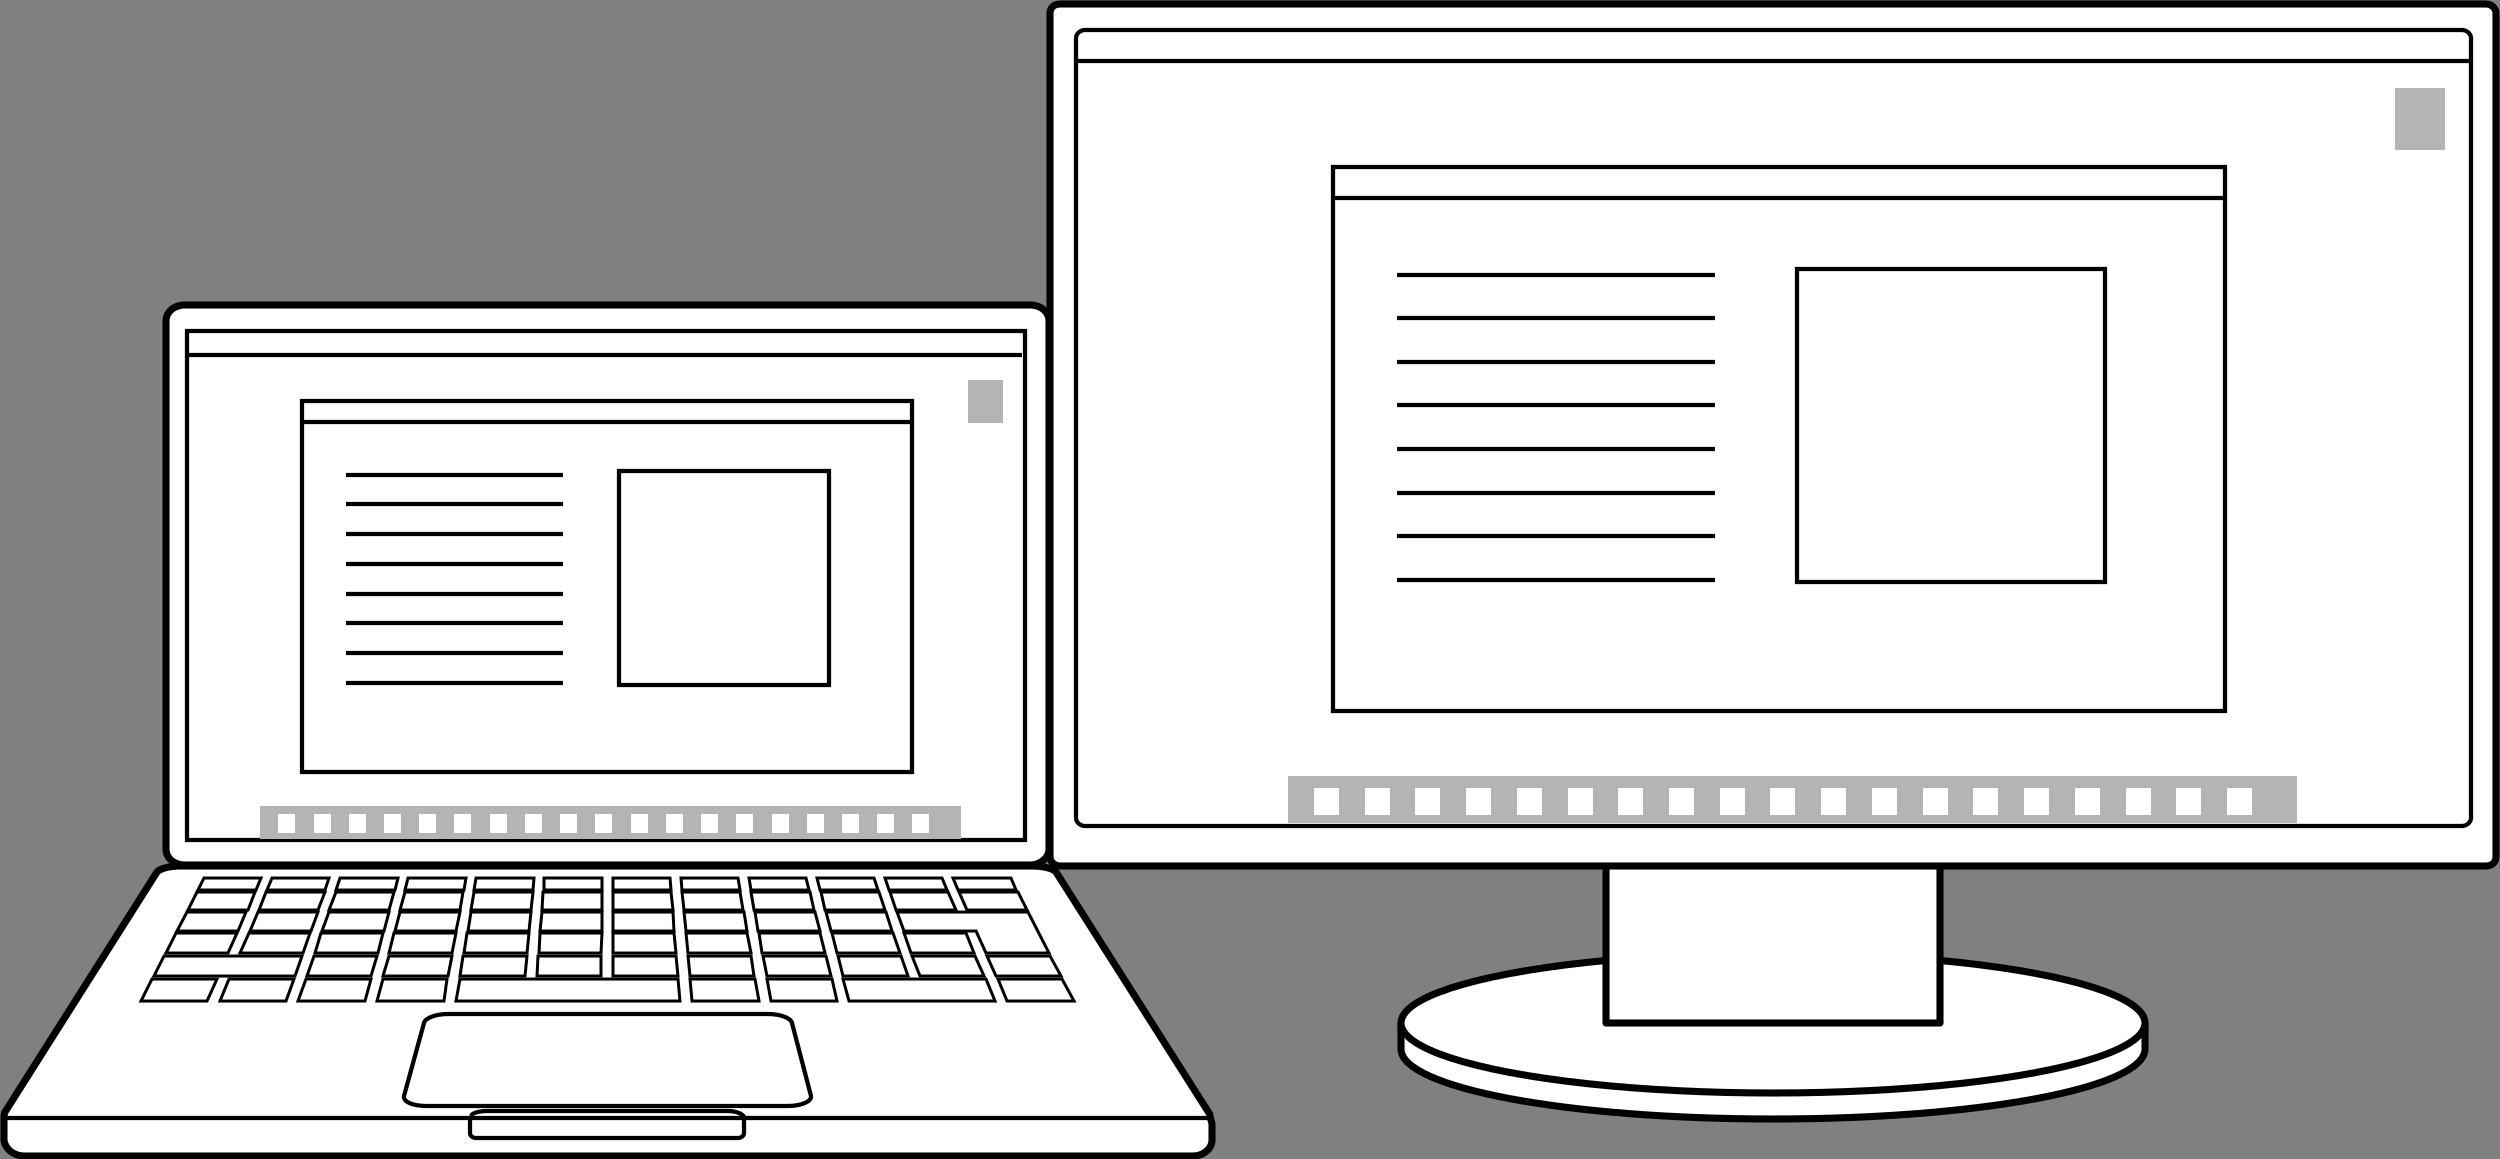 <?xml version="1.0" encoding="utf-8"?>
<!-- Generator: Adobe Illustrator 27.8.1, SVG Export Plug-In . SVG Version: 6.00 Build 0)  -->
<svg version="1.1" xmlns="http://www.w3.org/2000/svg" xmlns:xlink="http://www.w3.org/1999/xlink" x="0px" y="0px"
	 viewBox="0 0 250 115.9" enable-background="new 0 0 250 115.9" xml:space="preserve">
<rect x="0" y="0" width="250" height="115.9" fill="#808080" stroke="none"/>
<g id="レイヤー_1">
</g>
<g id="レイヤー_2">
	<g>
		<g>
			<path fill="#FFFFFF" stroke="#000000" stroke-width="0.709" d="M121,111.6c0-0.1,0-0.2-0.1-0.3l-15.3-24.1
				c-0.2-0.3-1.2-0.6-2.3-0.6H18c-1.1,0-2.1,0.3-2.3,0.6L0.5,111.2c-0.1,0.2-0.1,0.4-0.1,0.5v2.3c0.1,0.9,1,1.6,2,1.6h116.9
				c1,0,1.9-0.7,1.9-1.6v-1.6L121,111.6z"/>
			<path fill="#FFFFFF" stroke="#000000" stroke-width="0.425" d="M78.8,110.6c1.4,0,2.4-0.5,2.3-1l0,0l-1.9-7.3l0,0
				c-0.1-0.5-1.2-0.9-2.4-0.9l0,0h-32l0,0c-1.2,0-2.3,0.4-2.4,0.9l0,0l-2,7.3l0,0c-0.1,0.6,0.9,1,2.3,1l0,0H78.8z"/>
			<path fill="#FFFFFF" stroke="#000000" stroke-width="0.425" d="M74.4,111.7c-0.1-0.3-0.8-0.6-1.6-0.6h-3.7H48.7l0,0
				c-0.8,0-1.5,0.2-1.6,0.5l0,0"/>
			<g>
				<g>
					<polygon fill="#FFFFFF" stroke="#000000" stroke-width="0.3" points="14.1,100.1 15.2,97.9 15.2,97.9 21.7,97.9 21.7,97.9 
						20.7,100.1 20.7,100.1 					"/>
					<polygon fill="#FFFFFF" stroke="#000000" stroke-width="0.3" points="15.4,97.6 16.4,95.6 16.4,95.6 30.2,95.6 30.2,95.6 
						29.5,97.6 29.5,97.6 					"/>
					<polygon fill="#FFFFFF" stroke="#000000" stroke-width="0.3" points="16.6,95.3 17.6,93.3 17.6,93.3 23.7,93.3 23.7,93.3 
						22.8,95.3 22.8,95.3 					"/>
					<polygon fill="#FFFFFF" stroke="#000000" stroke-width="0.3" points="17.7,93.1 18.7,91.2 18.7,91.2 24.6,91.2 24.6,91.2 
						23.8,93.1 23.8,93.1 					"/>
					<polygon fill="#FFFFFF" stroke="#000000" stroke-width="0.3" points="18.8,91 19.7,89.2 19.7,89.2 25.5,89.2 25.5,89.2 
						24.8,91 24.8,91 					"/>
					<polygon fill="#FFFFFF" stroke="#000000" stroke-width="0.3" points="19.8,89 20.4,87.8 20.4,87.8 26.1,87.8 26.1,87.8 
						25.6,89 25.6,89 					"/>
				</g>
				<g>
					<polygon fill="#FFFFFF" stroke="#000000" stroke-width="0.3" points="22,100.1 22.9,97.9 22.9,97.9 29.4,97.9 29.4,97.9 
						28.6,100.1 28.6,100.1 					"/>
					<polygon fill="#FFFFFF" stroke="#000000" stroke-width="0.3" points="24,95.3 24.9,93.3 24.9,93.3 31,93.3 31,93.3 30.3,95.3 
						30.3,95.3 					"/>
					<polygon fill="#FFFFFF" stroke="#000000" stroke-width="0.3" points="25,93.1 25.8,91.2 25.8,91.2 31.8,91.2 31.8,91.2 
						31.1,93.1 31.1,93.1 					"/>
					<polygon fill="#FFFFFF" stroke="#000000" stroke-width="0.3" points="25.9,91 26.6,89.2 26.6,89.2 32.5,89.2 32.5,89.2 
						31.8,91 31.8,91 					"/>
					<polygon fill="#FFFFFF" stroke="#000000" stroke-width="0.3" points="26.7,89 27.2,87.8 27.2,87.8 32.9,87.8 32.9,87.8 
						32.5,89 32.5,89 					"/>
				</g>
				<g>
					<polygon fill="#FFFFFF" stroke="#000000" stroke-width="0.3" points="29.8,100.1 30.6,97.9 30.6,97.9 37.1,97.9 37.1,97.9 
						36.5,100.1 36.5,100.1 					"/>
					<polygon fill="#FFFFFF" stroke="#000000" stroke-width="0.3" points="30.7,97.6 31.4,95.6 31.4,95.6 37.7,95.6 37.7,95.6 
						37.1,97.6 37.1,97.6 					"/>
					<polygon fill="#FFFFFF" stroke="#000000" stroke-width="0.3" points="31.5,95.3 32.1,93.3 32.1,93.3 38.3,93.3 38.3,93.3 
						37.8,95.3 37.8,95.3 					"/>
					<polygon fill="#FFFFFF" stroke="#000000" stroke-width="0.3" points="32.2,93.1 32.9,91.2 32.9,91.2 38.9,91.2 38.9,91.2 
						38.4,93.1 38.4,93.1 					"/>
					<polygon fill="#FFFFFF" stroke="#000000" stroke-width="0.3" points="32.9,91 33.6,89.2 33.6,89.2 39.4,89.2 39.4,89.2 
						38.9,91 38.9,91 					"/>
					<polygon fill="#FFFFFF" stroke="#000000" stroke-width="0.3" points="33.6,89 34,87.8 34,87.8 39.8,87.8 39.8,87.8 39.5,89 
						39.5,89 					"/>
				</g>
				<g>
					<polygon fill="#FFFFFF" stroke="#000000" stroke-width="0.3" points="37.7,100.1 38.3,97.9 38.3,97.9 44.7,97.9 44.7,97.9 
						44.4,100.1 44.4,100.1 					"/>
					<polygon fill="#FFFFFF" stroke="#000000" stroke-width="0.3" points="38.3,97.6 38.9,95.6 38.9,95.6 45.2,95.6 45.2,95.6 
						44.8,97.6 44.8,97.6 					"/>
					<polygon fill="#FFFFFF" stroke="#000000" stroke-width="0.3" points="38.9,95.3 39.4,93.3 39.4,93.3 45.6,93.3 45.6,93.3 
						45.2,95.3 45.2,95.3 					"/>
					<polygon fill="#FFFFFF" stroke="#000000" stroke-width="0.3" points="39.5,93.1 40,91.2 40,91.2 46,91.2 46,91.2 45.6,93.1 
						45.6,93.1 					"/>
					<polygon fill="#FFFFFF" stroke="#000000" stroke-width="0.3" points="40,91 40.5,89.2 40.5,89.2 46.3,89.2 46.3,89.2 46,91 
						46,91 					"/>
					<polygon fill="#FFFFFF" stroke="#000000" stroke-width="0.3" points="40.5,89 40.8,87.8 40.8,87.8 46.6,87.8 46.6,87.8 
						46.4,89 46.4,89 					"/>
				</g>
				<g>
					<polygon fill="#FFFFFF" stroke="#000000" stroke-width="0.3" points="45.6,100.1 46,97.9 46,97.9 67.8,97.9 67.8,97.9 
						68,100.1 68,100.1 					"/>
					<polygon fill="#FFFFFF" stroke="#000000" stroke-width="0.3" points="46,97.6 46.3,95.6 46.3,95.6 52.7,95.6 52.7,95.6 
						52.5,97.6 52.5,97.6 					"/>
					<polygon fill="#FFFFFF" stroke="#000000" stroke-width="0.3" points="46.4,95.3 46.7,93.3 46.7,93.3 52.9,93.3 52.9,93.3 
						52.7,95.3 52.7,95.3 					"/>
					<polygon fill="#FFFFFF" stroke="#000000" stroke-width="0.3" points="46.8,93.1 47.1,91.2 47.1,91.2 53.1,91.2 53.1,91.2 
						52.9,93.1 52.9,93.1 					"/>
					<polygon fill="#FFFFFF" stroke="#000000" stroke-width="0.3" points="47.1,91 47.4,89.2 47.4,89.2 53.3,89.2 53.3,89.2 
						53.1,91 53.1,91 					"/>
					<polygon fill="#FFFFFF" stroke="#000000" stroke-width="0.3" points="47.4,89 47.6,87.8 47.6,87.8 53.4,87.8 53.4,87.8 
						53.3,89 53.3,89 					"/>
				</g>
				<g>
					<polygon fill="#FFFFFF" stroke="#000000" stroke-width="0.3" points="53.7,97.6 53.8,95.6 53.8,95.6 60.1,95.6 60.1,95.6 
						60.1,97.6 60.1,97.6 					"/>
					<polygon fill="#FFFFFF" stroke="#000000" stroke-width="0.3" points="53.9,95.3 54,93.3 54,93.3 60.2,93.3 60.2,93.3 
						60.1,95.3 60.1,95.3 					"/>
					<polygon fill="#FFFFFF" stroke="#000000" stroke-width="0.3" points="54,93.1 54.2,91.2 54.2,91.2 60.2,91.2 60.2,91.2 
						60.2,93.1 60.2,93.1 					"/>
					<polygon fill="#FFFFFF" stroke="#000000" stroke-width="0.3" points="54.2,91 54.3,89.2 54.3,89.2 60.2,89.2 60.2,89.2 
						60.2,91 60.2,91 					"/>
					<polygon fill="#FFFFFF" stroke="#000000" stroke-width="0.3" points="54.4,89 54.4,87.8 54.4,87.8 60.2,87.8 60.2,87.8 
						60.2,89 60.2,89 					"/>
				</g>
				<g>
					<polygon fill="#FFFFFF" stroke="#000000" stroke-width="0.3" points="61.3,97.6 61.3,95.6 61.3,95.6 67.6,95.6 67.6,95.6 
						67.8,97.6 67.8,97.6 					"/>
					<polygon fill="#FFFFFF" stroke="#000000" stroke-width="0.3" points="61.3,95.3 61.3,93.3 61.3,93.3 67.4,93.3 67.4,93.3 
						67.6,95.3 67.6,95.3 					"/>
					<polygon fill="#FFFFFF" stroke="#000000" stroke-width="0.3" points="61.3,93.1 61.3,91.2 61.3,91.2 67.3,91.2 67.3,91.2 
						67.4,93.1 67.4,93.1 					"/>
					<polygon fill="#FFFFFF" stroke="#000000" stroke-width="0.3" points="61.3,91 61.3,89.2 61.3,89.2 67.1,89.2 67.1,89.2 
						67.3,91 67.3,91 					"/>
					<polygon fill="#FFFFFF" stroke="#000000" stroke-width="0.3" points="61.3,89 61.3,87.8 61.3,87.8 67,87.8 67,87.8 67.1,89 
						67.1,89 					"/>
				</g>
				<g>
					<polygon fill="#FFFFFF" stroke="#000000" stroke-width="0.3" points="69.2,100.1 69,97.9 69,97.9 75.5,97.9 75.5,97.9 
						75.9,100.1 75.9,100.1 					"/>
					<polygon fill="#FFFFFF" stroke="#000000" stroke-width="0.3" points="69,97.6 68.8,95.6 68.8,95.6 75.1,95.6 75.1,95.6 
						75.4,97.6 75.4,97.6 					"/>
					<polygon fill="#FFFFFF" stroke="#000000" stroke-width="0.3" points="68.8,95.3 68.6,93.3 68.6,93.3 74.7,93.3 74.7,93.3 
						75.1,95.3 75.1,95.3 					"/>
					<polygon fill="#FFFFFF" stroke="#000000" stroke-width="0.3" points="68.6,93.1 68.4,91.2 68.4,91.2 74.4,91.2 74.4,91.2 
						74.7,93.1 74.7,93.1 					"/>
					<polygon fill="#FFFFFF" stroke="#000000" stroke-width="0.3" points="68.4,91 68.2,89.2 68.2,89.2 74,89.2 74,89.2 74.3,91 
						74.3,91 					"/>
					<polygon fill="#FFFFFF" stroke="#000000" stroke-width="0.3" points="68.2,89 68.1,87.8 68.1,87.8 73.8,87.8 73.8,87.8 74,89 
						74,89 					"/>
				</g>
				<g>
					<polygon fill="#FFFFFF" stroke="#000000" stroke-width="0.3" points="77.1,100.1 76.7,97.9 76.7,97.9 83.2,97.9 83.2,97.9 
						83.7,100.1 83.7,100.1 					"/>
					<polygon fill="#FFFFFF" stroke="#000000" stroke-width="0.3" points="76.7,97.6 76.3,95.6 76.3,95.6 82.6,95.6 82.6,95.6 
						83.1,97.6 83.1,97.6 					"/>
					<polygon fill="#FFFFFF" stroke="#000000" stroke-width="0.3" points="76.2,95.3 75.9,93.3 75.9,93.3 82,93.3 82,93.3 
						82.5,95.3 82.5,95.3 					"/>
					<polygon fill="#FFFFFF" stroke="#000000" stroke-width="0.3" points="75.8,93.1 75.5,91.2 75.5,91.2 81.5,91.2 81.5,91.2 
						82,93.1 82,93.1 					"/>
					<polygon fill="#FFFFFF" stroke="#000000" stroke-width="0.3" points="75.4,91 75.1,89.2 75.1,89.2 81,89.2 81,89.2 81.4,91 
						81.4,91 					"/>
					<polygon fill="#FFFFFF" stroke="#000000" stroke-width="0.3" points="75.1,89 74.9,87.8 74.9,87.8 80.6,87.8 80.6,87.8 
						80.9,89 80.9,89 					"/>
				</g>
				<g>
					<polygon fill="#FFFFFF" stroke="#000000" stroke-width="0.3" points="84.3,97.6 83.8,95.6 83.8,95.6 90.1,95.6 90.1,95.6 
						90.8,97.6 90.8,97.6 					"/>
					<polygon fill="#FFFFFF" stroke="#000000" stroke-width="0.3" points="83.7,95.3 83.2,93.3 83.2,93.3 89.3,93.3 89.3,93.3 
						90,95.3 90,95.3 					"/>
					<polygon fill="#FFFFFF" stroke="#000000" stroke-width="0.3" points="83.1,93.1 82.6,91.2 82.6,91.2 88.6,91.2 88.6,91.2 
						89.2,93.1 89.2,93.1 					"/>
					<polygon fill="#FFFFFF" stroke="#000000" stroke-width="0.3" points="82.5,91 82.1,89.2 82.1,89.2 87.9,89.2 87.9,89.2 
						88.5,91 88.5,91 					"/>
					<polygon fill="#FFFFFF" stroke="#000000" stroke-width="0.3" points="82,89 81.7,87.8 81.7,87.8 87.4,87.8 87.4,87.8 87.8,89 
						87.8,89 					"/>
				</g>
				<g>
					<polygon fill="#FFFFFF" stroke="#000000" stroke-width="0.3" points="84.9,100.1 84.3,97.9 84.3,97.9 98.6,97.9 98.6,97.9 
						99.5,100.1 99.5,100.1 					"/>
					<polygon fill="#FFFFFF" stroke="#000000" stroke-width="0.3" points="92,97.6 91.2,95.6 91.2,95.6 97.5,95.6 97.5,95.6 
						98.4,97.6 98.4,97.6 					"/>
					<polygon fill="#FFFFFF" stroke="#000000" stroke-width="0.3" points="91.1,95.3 90.4,93.3 90.4,93.3 96.6,93.3 96.6,93.3 
						97.4,95.3 97.4,95.3 					"/>
					<polygon fill="#FFFFFF" stroke="#000000" stroke-width="0.3" points="89.6,91 89,89.2 89,89.2 94.8,89.2 94.8,89.2 95.6,91 
						95.6,91 					"/>
					<polygon fill="#FFFFFF" stroke="#000000" stroke-width="0.3" points="88.9,89 88.5,87.8 88.5,87.8 94.2,87.8 94.2,87.8 
						94.7,89 94.7,89 					"/>
				</g>
				<g>
					<polygon fill="#FFFFFF" stroke="#000000" stroke-width="0.3" points="100.7,100.1 99.8,97.9 99.8,97.9 106.2,97.9 106.2,97.9 
						107.4,100.1 107.4,100.1 					"/>
					<polygon fill="#FFFFFF" stroke="#000000" stroke-width="0.3" points="99.6,97.6 98.7,95.6 98.7,95.6 105,95.6 105,95.6 
						106.1,97.6 106.1,97.6 					"/>
					<polygon fill="#FFFFFF" stroke="#000000" stroke-width="0.3" points="89.7,91.2 90.4,93.1 90.4,93.1 97.6,93.1 97.6,93.1 
						98.6,95.3 98.6,95.3 104.9,95.3 104.9,95.3 102.8,91.2 102.8,91.2 					"/>
					<polygon fill="#FFFFFF" stroke="#000000" stroke-width="0.3" points="96.7,91 95.9,89.2 95.9,89.2 101.8,89.2 101.8,89.2 
						102.7,91 102.7,91 					"/>
					<polygon fill="#FFFFFF" stroke="#000000" stroke-width="0.3" points="95.8,89 95.3,87.8 95.3,87.8 101.1,87.8 101.1,87.8 
						101.6,89 101.6,89 					"/>
				</g>
			</g>
			<path fill="#FFFFFF" stroke="#000000" stroke-width="0.709" d="M103,86.5c1,0,1.9-0.7,1.9-1.6V32.1c0-0.9-0.8-1.6-1.9-1.6H18.5
				c-1.1,0-1.9,0.7-1.9,1.6v52.8c0,0.9,0.8,1.6,1.9,1.6H103z"/>
			<path fill="none" stroke="#000000" stroke-width="0.425" d="M47,111.8v1.5c0,0.3,0.3,0.5,0.6,0.5h26.2c0.3,0,0.6-0.2,0.6-0.5
				v-1.5"/>
			<line fill="#FFFFFF" stroke="#000000" stroke-width="0.425" x1="121" y1="111.8" x2="0.5" y2="111.8"/>
			<g>
				<rect x="30.2" y="40.1" fill="#FFFFFF" stroke="#000000" stroke-width="0.425" width="61" height="37.1"/>
				<line fill="#FFFFFF" stroke="#000000" stroke-width="0.425" x1="30.2" y1="42.2" x2="91.2" y2="42.2"/>
				<line fill="#FFFFFF" stroke="#000000" stroke-width="0.425" x1="34.6" y1="47.5" x2="56.3" y2="47.5"/>
				<line fill="#FFFFFF" stroke="#000000" stroke-width="0.425" x1="34.6" y1="50.4" x2="56.3" y2="50.4"/>
				<line fill="#FFFFFF" stroke="#000000" stroke-width="0.425" x1="34.6" y1="53.4" x2="56.3" y2="53.4"/>
				<line fill="#FFFFFF" stroke="#000000" stroke-width="0.425" x1="34.6" y1="56.4" x2="56.3" y2="56.4"/>
				<line fill="#FFFFFF" stroke="#000000" stroke-width="0.425" x1="34.6" y1="59.4" x2="56.3" y2="59.4"/>
				<line fill="#FFFFFF" stroke="#000000" stroke-width="0.425" x1="34.6" y1="62.3" x2="56.3" y2="62.3"/>
				<line fill="#FFFFFF" stroke="#000000" stroke-width="0.425" x1="34.6" y1="65.3" x2="56.3" y2="65.3"/>
				<line fill="#FFFFFF" stroke="#000000" stroke-width="0.425" x1="34.6" y1="68.3" x2="56.3" y2="68.3"/>
				<rect x="61.9" y="47.1" fill="#FFFFFF" stroke="#000000" stroke-width="0.425" width="21" height="21.4"/>
			</g>
			<line fill="#FFFFFF" stroke="#000000" stroke-width="0.425" x1="18.7" y1="35.5" x2="102.2" y2="35.5"/>
			<rect x="96.8" y="38" fill="#B4B4B5" width="3.5" height="4.3"/>
			<rect x="18.7" y="33.1" fill="none" stroke="#000000" stroke-width="0.425" width="83.8" height="50.9"/>
			<g>
				<rect x="26" y="80.6" fill="#B4B4B5" width="70.1" height="3.3"/>
				<rect x="27.8" y="81.4" fill="#FFFFFF" width="1.7" height="1.9"/>
				<rect x="31.4" y="81.4" fill="#FFFFFF" width="1.7" height="1.9"/>
				<rect x="34.9" y="81.4" fill="#FFFFFF" width="1.7" height="1.9"/>
				<rect x="38.4" y="81.4" fill="#FFFFFF" width="1.7" height="1.9"/>
				<rect x="41.9" y="81.4" fill="#FFFFFF" width="1.7" height="1.9"/>
				<rect x="45.4" y="81.4" fill="#FFFFFF" width="1.7" height="1.9"/>
				<rect x="49" y="81.4" fill="#FFFFFF" width="1.7" height="1.9"/>
				<rect x="52.5" y="81.4" fill="#FFFFFF" width="1.7" height="1.9"/>
				<rect x="56" y="81.4" fill="#FFFFFF" width="1.7" height="1.9"/>
				<rect x="59.5" y="81.4" fill="#FFFFFF" width="1.7" height="1.9"/>
				<rect x="63.1" y="81.4" fill="#FFFFFF" width="1.7" height="1.9"/>
				<rect x="66.6" y="81.4" fill="#FFFFFF" width="1.7" height="1.9"/>
				<rect x="70.1" y="81.4" fill="#FFFFFF" width="1.7" height="1.9"/>
				<rect x="73.6" y="81.4" fill="#FFFFFF" width="1.7" height="1.9"/>
				<rect x="77.2" y="81.4" fill="#FFFFFF" width="1.7" height="1.9"/>
				<rect x="80.7" y="81.4" fill="#FFFFFF" width="1.7" height="1.9"/>
				<rect x="84.2" y="81.4" fill="#FFFFFF" width="1.7" height="1.9"/>
				<rect x="87.7" y="81.4" fill="#FFFFFF" width="1.7" height="1.9"/>
				<rect x="91.2" y="81.4" fill="#FFFFFF" width="1.7" height="1.9"/>
			</g>
		</g>
		<g>
			<g>
				<g>
					<g>
						<path fill="#FFFFFF" stroke="#000000" stroke-width="0.709" stroke-linejoin="round" d="M214.5,102.3v2.6
							c0,3.9-16.6,7-37.2,7s-37.2-3.1-37.2-7v-2.6"/>
						
							<ellipse fill="#FFFFFF" stroke="#000000" stroke-width="0.709" stroke-linejoin="round" cx="177.3" cy="102.3" rx="37.2" ry="7"/>
					</g>
					
						<rect x="160.6" y="82.9" fill="#FFFFFF" stroke="#000000" stroke-width="0.709" stroke-linejoin="round" width="33.4" height="19.4"/>
					<path fill="#FFFFFF" stroke="#000000" stroke-width="0.709" d="M248.6,86.6c0.6,0,1-0.4,1-0.9V1.3c0-0.5-0.5-0.9-1-0.9H106
						c-0.6,0-1,0.4-1,0.9v84.4c0,0.5,0.5,0.9,1,0.9H248.6z"/>
					<path fill="#FFFFFF" stroke="#000000" stroke-width="0.425" d="M246.2,82.6c0.5,0,0.9-0.4,0.9-0.8v-78c0-0.4-0.4-0.8-0.9-0.8
						H108.5c-0.5,0-0.9,0.4-0.9,0.8v78c0,0.4,0.4,0.8,0.9,0.8H246.2z"/>
				</g>
				<line fill="#FFFFFF" stroke="#000000" stroke-width="0.425" x1="107.5" y1="6.1" x2="247" y2="6.1"/>
			</g>
			<g>
				<rect x="133.3" y="16.7" fill="#FFFFFF" stroke="#000000" stroke-width="0.425" width="89.2" height="54.4"/>
				<line fill="#FFFFFF" stroke="#000000" stroke-width="0.425" x1="133.3" y1="19.8" x2="222.6" y2="19.8"/>
				<line fill="#FFFFFF" stroke="#000000" stroke-width="0.425" x1="139.7" y1="27.5" x2="171.5" y2="27.5"/>
				<line fill="#FFFFFF" stroke="#000000" stroke-width="0.425" x1="139.7" y1="31.8" x2="171.5" y2="31.8"/>
				<line fill="#FFFFFF" stroke="#000000" stroke-width="0.425" x1="139.7" y1="36.2" x2="171.5" y2="36.2"/>
				<line fill="#FFFFFF" stroke="#000000" stroke-width="0.425" x1="139.7" y1="40.5" x2="171.5" y2="40.5"/>
				<line fill="#FFFFFF" stroke="#000000" stroke-width="0.425" x1="139.7" y1="44.9" x2="171.5" y2="44.9"/>
				<line fill="#FFFFFF" stroke="#000000" stroke-width="0.425" x1="139.7" y1="49.3" x2="171.5" y2="49.3"/>
				<line fill="#FFFFFF" stroke="#000000" stroke-width="0.425" x1="139.7" y1="53.6" x2="171.5" y2="53.6"/>
				<line fill="#FFFFFF" stroke="#000000" stroke-width="0.425" x1="139.7" y1="58" x2="171.5" y2="58"/>
				<rect x="179.7" y="26.9" fill="#FFFFFF" stroke="#000000" stroke-width="0.425" width="30.8" height="31.3"/>
			</g>
			<rect x="239.5" y="8.8" fill="#B4B4B5" width="5" height="6.2"/>
			<g>
				<rect x="128.8" y="77.6" fill="#B4B4B5" width="100.9" height="4.7"/>
				<rect x="131.4" y="78.8" fill="#FFFFFF" width="2.5" height="2.7"/>
				<rect x="136.5" y="78.8" fill="#FFFFFF" width="2.5" height="2.7"/>
				<rect x="141.5" y="78.8" fill="#FFFFFF" width="2.5" height="2.7"/>
				<rect x="146.6" y="78.8" fill="#FFFFFF" width="2.5" height="2.7"/>
				<rect x="151.7" y="78.8" fill="#FFFFFF" width="2.5" height="2.7"/>
				<rect x="156.8" y="78.8" fill="#FFFFFF" width="2.5" height="2.7"/>
				<rect x="161.8" y="78.8" fill="#FFFFFF" width="2.5" height="2.7"/>
				<rect x="166.9" y="78.8" fill="#FFFFFF" width="2.5" height="2.7"/>
				<rect x="172" y="78.8" fill="#FFFFFF" width="2.5" height="2.7"/>
				<rect x="177" y="78.8" fill="#FFFFFF" width="2.5" height="2.7"/>
				<rect x="182.1" y="78.8" fill="#FFFFFF" width="2.5" height="2.7"/>
				<rect x="187.2" y="78.8" fill="#FFFFFF" width="2.5" height="2.7"/>
				<rect x="192.3" y="78.8" fill="#FFFFFF" width="2.5" height="2.7"/>
				<rect x="197.3" y="78.8" fill="#FFFFFF" width="2.5" height="2.7"/>
				<rect x="202.4" y="78.8" fill="#FFFFFF" width="2.5" height="2.7"/>
				<rect x="207.5" y="78.8" fill="#FFFFFF" width="2.5" height="2.7"/>
				<rect x="212.6" y="78.8" fill="#FFFFFF" width="2.5" height="2.7"/>
				<rect x="217.6" y="78.8" fill="#FFFFFF" width="2.5" height="2.7"/>
				<rect x="222.7" y="78.8" fill="#FFFFFF" width="2.5" height="2.7"/>
			</g>
		</g>
	</g>
	<g>
	</g>
	<g>
	</g>
	<g>
	</g>
	<g>
	</g>
	<g>
	</g>
	<g>
	</g>
</g>
</svg>
